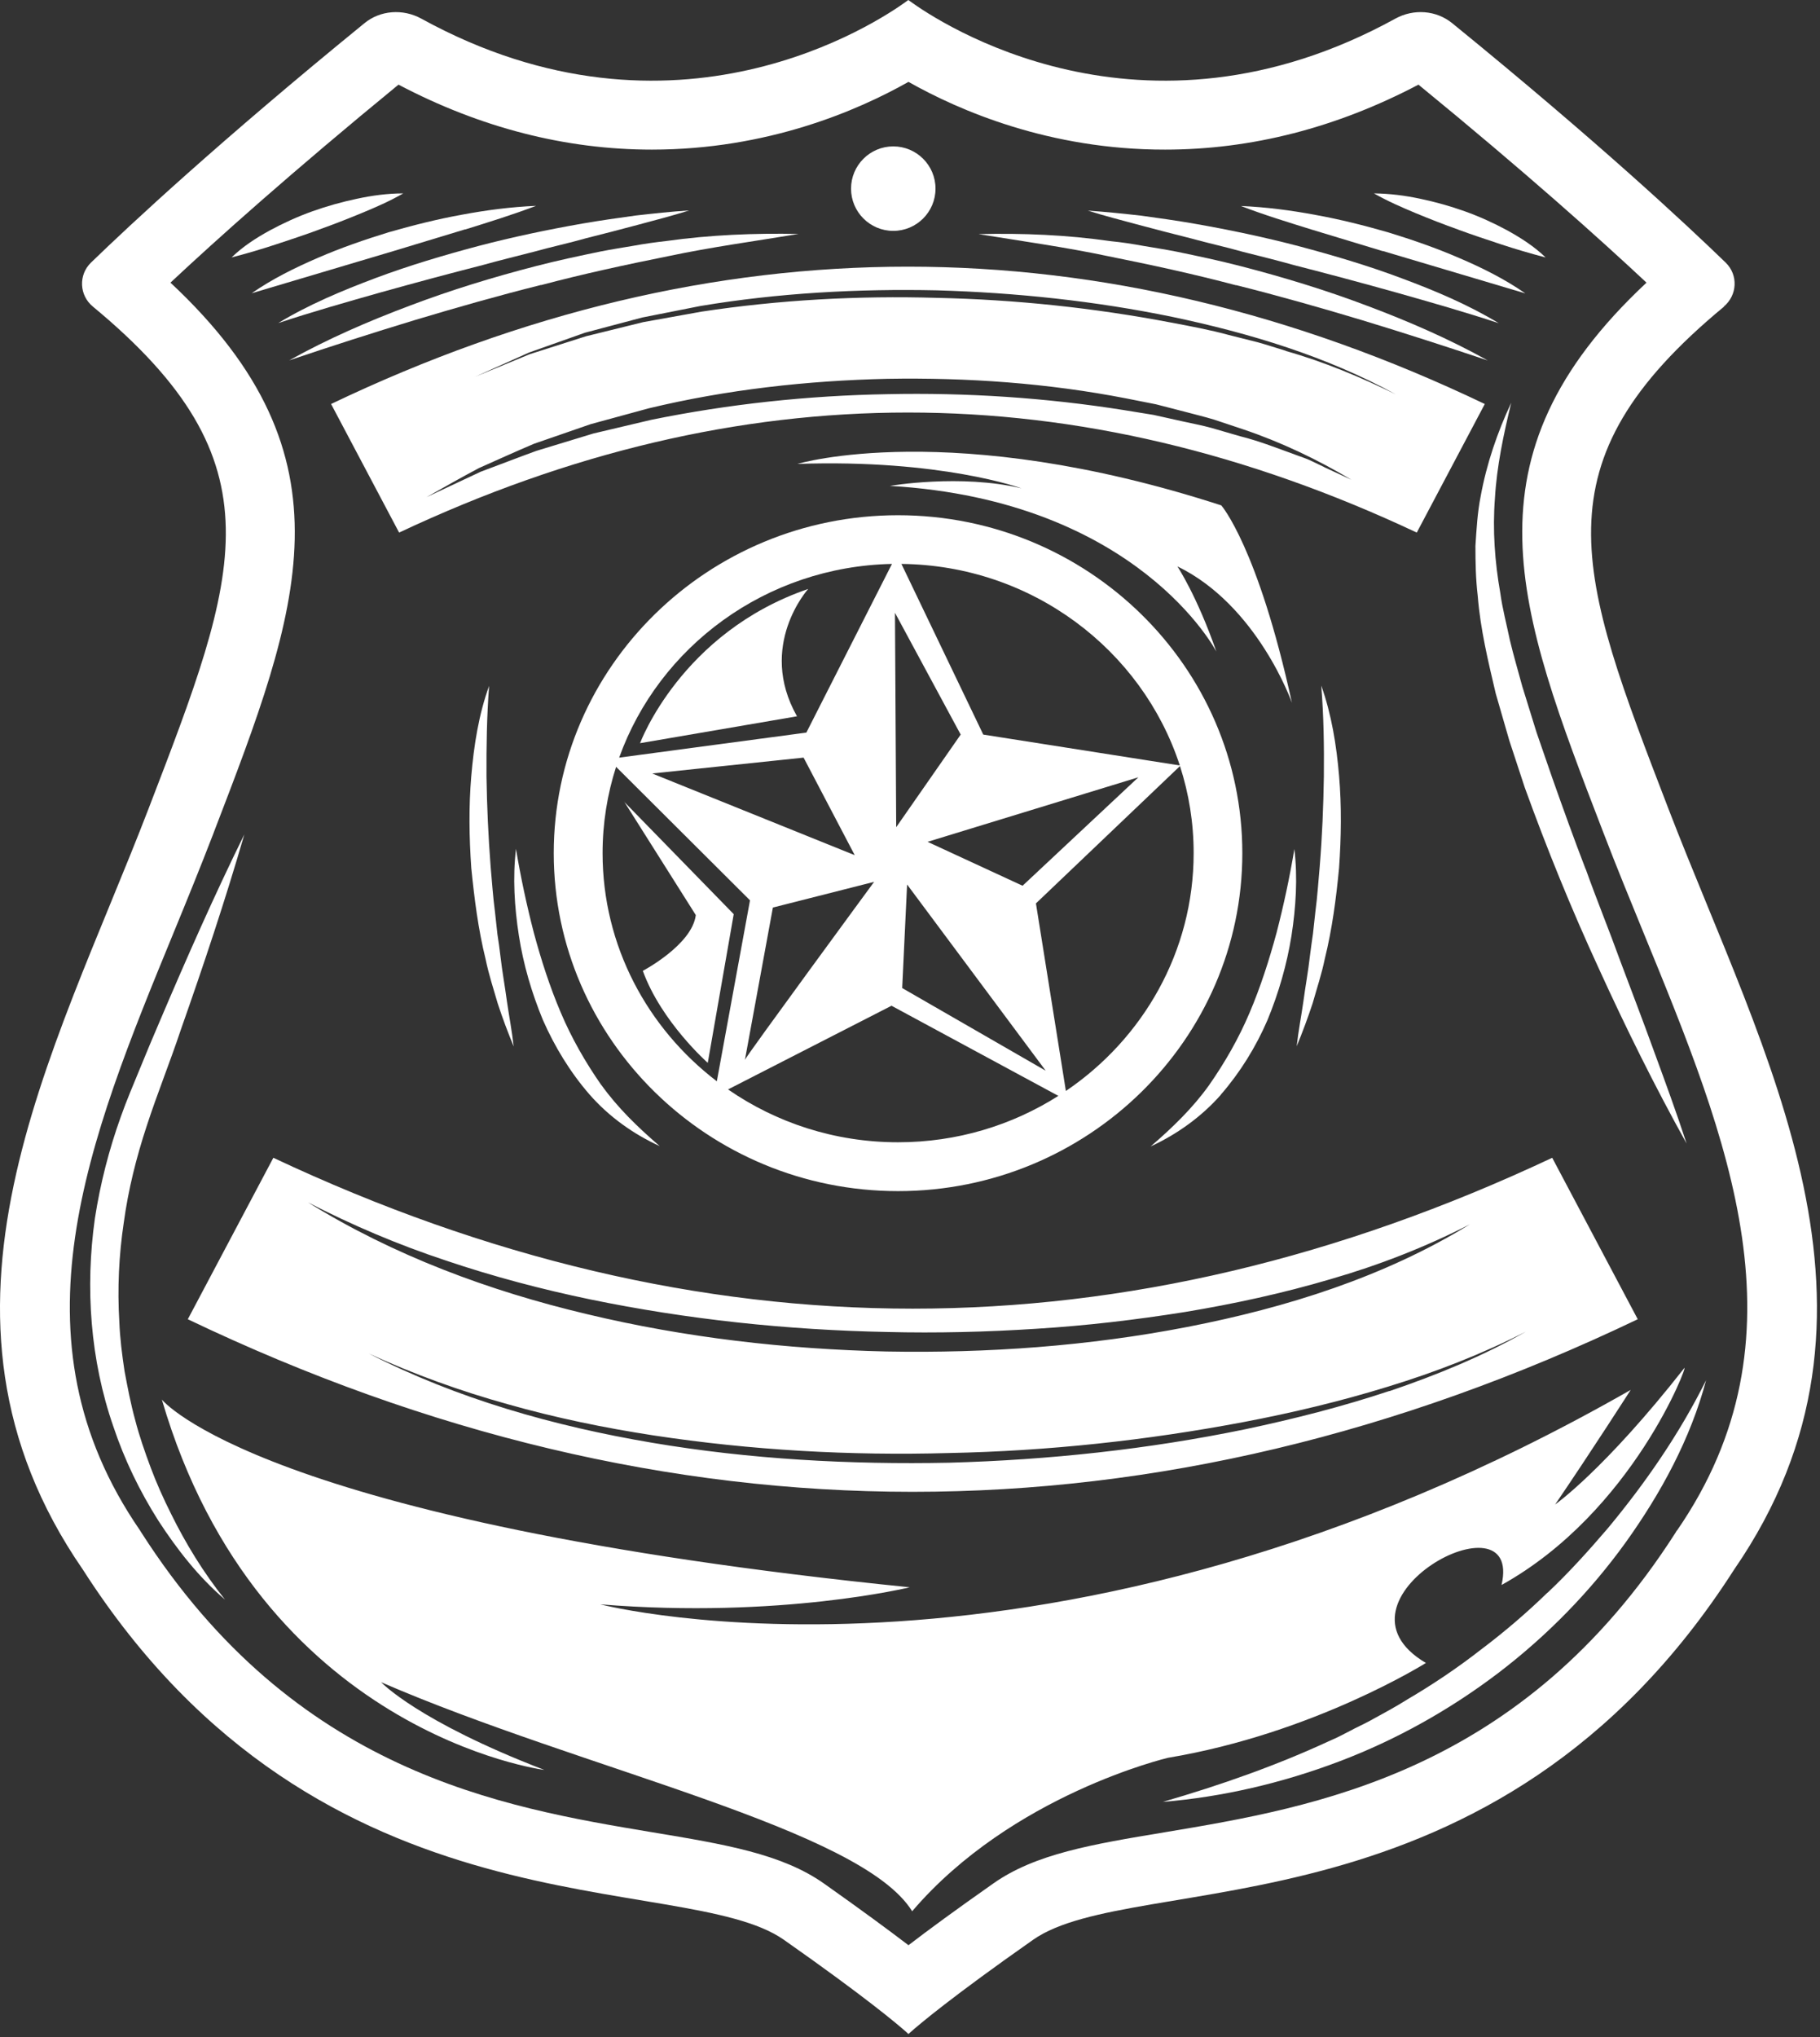 <?xml version="1.0" encoding="UTF-8"?> <svg xmlns="http://www.w3.org/2000/svg" width="412" height="461" viewBox="0 0 412 461" fill="none"><rect x="0" y="0" width="412" height="461" fill="#333333" stroke="none"/><path d="M390.21 69.383C393.304 66.81 393.513 62.222 390.662 59.441C381.798 50.855 361.705 32.084 328.785 5.284C325.135 2.294 320.025 1.947 315.888 4.206C258.425 35.804 212.365 4.901 206.003 0.278C205.864 0.174 205.725 0.07 205.621 0C205.517 0.07 205.413 0.174 205.239 0.278C198.877 4.901 152.817 35.804 95.354 4.206C91.217 1.947 86.073 2.294 82.457 5.284C49.537 32.119 29.444 50.855 20.58 59.441C17.729 62.222 17.938 66.845 21.032 69.383C63.894 104.839 54.195 129.519 33.581 183.12C12.063 238.981 -21.309 297.066 18.737 355.151C72.897 439.689 154.451 422.796 177.463 438.959C195.888 451.89 203.118 458.008 205.273 459.92C205.412 460.059 205.552 460.198 205.656 460.268C205.76 460.164 205.864 460.059 206.038 459.92C208.193 458.008 215.424 451.89 233.848 438.959C256.861 422.761 338.414 439.689 392.574 355.151C432.621 297.066 399.249 238.981 377.731 183.12C357.116 129.519 347.383 104.839 390.28 69.383H390.21ZM379.608 346.322C379.608 346.322 379.399 346.6 379.33 346.774C344.532 401.14 297.742 408.926 263.605 414.627C247.267 417.338 234.335 419.493 224.81 426.237C216.397 432.146 210.175 436.7 205.656 440.176C201.102 436.7 194.914 432.146 186.502 426.202C176.977 419.493 164.045 417.338 147.707 414.627C113.535 408.926 66.779 401.105 31.982 346.774C31.878 346.635 31.773 346.461 31.704 346.322C1.669 302.732 19.954 258.134 39.352 210.929C42.341 203.664 45.4 196.155 48.251 188.751L48.459 188.195C67.857 137.757 81.032 103.587 38.587 63.96C48.946 54.262 65.91 39.071 90.209 19.153C108.773 28.921 128.066 33.857 147.568 33.857C173.674 33.857 194.08 25.062 205.656 18.527C217.162 25.028 237.603 33.892 263.744 33.857C283.246 33.857 302.539 28.921 321.102 19.153C345.401 39.036 362.366 54.262 372.725 63.96C330.314 103.587 343.455 137.757 362.852 188.125L363.096 188.751C365.946 196.19 369.04 203.698 371.995 210.929C391.358 258.134 409.677 302.732 379.643 346.322H379.608Z" fill="white"></path><path d="M34.102 332.07C32.781 328.524 31.53 324.944 30.591 321.294C29.583 317.644 28.888 313.96 28.193 310.275C27.637 306.556 27.15 302.836 27.011 299.082C26.559 291.608 26.907 284.065 28.019 276.661C29.027 269.222 30.869 261.888 33.233 254.727C35.562 247.566 38.517 240.267 40.951 232.967C46.096 218.367 50.997 203.698 55.308 188.821C48.459 202.725 42.202 216.907 36.153 231.125C34.624 234.67 33.129 238.251 31.669 241.831C30.209 245.411 28.679 248.922 27.358 252.676C24.682 260.115 22.7 267.832 21.484 275.688C19.259 291.435 20.441 307.772 25.655 322.789C28.158 330.297 31.634 337.458 35.841 344.097C40.116 350.667 44.983 356.889 50.928 361.964C46.096 355.916 42.063 349.346 38.691 342.498C36.988 339.092 35.423 335.616 34.102 332.07Z" fill="white"></path><path d="M350.303 360.4C345.54 365.023 340.5 369.334 335.181 373.331C329.967 377.398 324.44 381.117 318.704 384.489C315.888 386.262 312.968 387.826 310.048 389.425C308.588 390.225 307.058 390.885 305.598 391.685C304.103 392.449 302.643 393.249 301.114 393.875C288.982 399.506 276.293 403.955 263.223 407.744C276.78 406.632 290.268 403.469 303.13 398.602C315.992 393.736 328.194 386.923 339.214 378.545C350.199 370.168 360.002 360.157 368.032 348.999C376.027 337.84 382.702 325.535 386.213 312.326C380.164 324.492 372.481 335.581 363.965 345.835C359.619 350.91 355.17 355.846 350.338 360.4H350.303Z" fill="white"></path><path d="M358.959 196.711C356.317 189.864 353.849 182.981 351.415 176.098L347.835 165.74L344.602 155.311C343.663 151.835 342.62 148.324 341.786 144.814C341.056 141.268 340.117 137.792 339.631 134.211C338.379 127.12 337.858 119.925 338.414 112.729C338.831 105.534 340.361 98.338 342.099 91.143C338.97 97.817 336.537 104.908 335.181 112.312C334.451 115.997 334.243 119.786 333.999 123.54C333.999 127.294 334.069 131.083 334.521 134.837C335.112 142.38 336.884 149.645 338.588 156.91L341.682 167.617L345.158 178.184C350.199 192.123 355.761 205.784 361.948 219.202C368.067 232.619 374.602 245.828 381.798 258.759C379.503 251.738 376.966 244.82 374.428 237.903C371.925 230.986 369.283 224.103 366.711 217.255C364.208 210.338 361.427 203.559 358.959 196.642V196.711Z" fill="white"></path><path d="M281.23 193.062C281.23 150.897 246.258 116.588 203.292 116.588C160.325 116.588 125.354 150.897 125.354 193.062C125.354 235.226 160.325 269.535 203.292 269.535C246.258 269.535 281.23 235.226 281.23 193.062ZM270.21 193.062C270.21 215.343 258.738 235.053 241.287 246.871L234.509 204.428L267.116 173.352C269.132 179.574 270.21 186.179 270.21 193.027V193.062ZM236.768 242.318L204.231 223.582L205.343 200.153L236.768 242.352V242.318ZM210.001 190.489L257.695 175.89L231.484 200.431L209.966 190.489H210.001ZM267.081 173.213L222.585 166.226L204.057 127.607C233.57 127.92 258.53 147.003 267.081 173.213ZM217.475 166.226L202.875 187.187L202.597 138.661L217.475 166.226ZM201.901 127.642L182.539 165.774L140.163 171.44C149.167 146.343 173.361 128.198 201.936 127.607L201.901 127.642ZM197.869 199.562C197.869 199.562 168.912 238.981 168.634 239.815L174.96 205.367L197.834 199.562H197.869ZM147.707 175.021L181.913 171.44L193.489 193.513L147.707 175.055V175.021ZM136.409 193.062C136.409 186.248 137.486 179.679 139.468 173.526L169.781 203.733L162.272 244.681C146.559 232.689 136.409 214.022 136.409 193.062ZM201.867 227.614L239.584 247.984C229.121 254.623 216.675 258.481 203.292 258.481C188.97 258.481 175.725 254.067 164.81 246.524L201.832 227.579L201.867 227.614Z" fill="white"></path><path d="M182.956 133.273C154.138 143.145 144.891 168.173 144.891 168.173L180.418 162.09C171.38 146.1 182.956 133.273 182.956 133.273Z" fill="white"></path><path d="M141.31 181.417L157.51 207.07C156.675 213.814 145.516 219.688 145.516 219.688C149.723 231.264 160.221 240.51 160.221 240.51L166.096 206.862L141.275 181.417H141.31Z" fill="white"></path><path d="M370.743 298.526C362.991 283.891 359.133 276.592 351.38 261.992C254.567 307.529 158.622 307.494 61.878 261.992C54.126 276.626 50.267 283.926 42.515 298.526C151.322 350.563 261.797 350.632 370.743 298.526ZM314.532 314.759C303.86 318.305 292.945 321.086 281.925 323.415C259.885 327.968 237.394 330.367 214.903 330.992C192.411 331.444 169.816 330.228 147.602 326.473C125.424 322.719 103.489 316.532 83.465 306.277C93.651 310.97 104.253 314.794 115.03 317.783C125.806 320.842 136.791 323.102 147.88 324.805C170.024 328.177 192.481 329.428 214.833 328.802C237.22 328.351 259.573 325.952 281.577 321.781C292.562 319.695 303.478 317.088 314.185 313.786C324.891 310.518 335.39 306.451 345.401 301.341C335.633 306.903 325.17 311.179 314.532 314.794V314.759ZM100.951 285.247C111.658 288.862 122.573 291.747 133.628 294.042C155.737 298.595 178.228 300.959 200.789 301.411C212.052 301.689 223.35 301.411 234.613 300.681C245.876 299.986 257.07 298.665 268.228 296.892C279.352 295.05 290.407 292.651 301.218 289.453C312.064 286.325 322.632 282.223 332.748 277.044C313.35 288.967 291.172 295.919 268.819 300.264C246.398 304.609 223.524 306.243 200.719 305.826C177.915 305.304 155.111 302.697 132.898 297.379C110.719 292.13 89.027 284.065 69.699 272.073C79.781 277.287 90.244 281.702 100.951 285.247Z" fill="white"></path><path d="M336.12 91.421C249.422 49.951 161.507 50.021 74.948 91.421C81.101 103.066 84.195 108.871 90.348 120.516C167.347 84.295 243.721 84.295 320.72 120.516C326.873 108.871 329.967 103.066 336.12 91.421ZM299.723 105.673L296.664 104.213C295.656 103.726 294.578 103.413 293.501 102.996C289.26 101.467 285.088 99.798 280.743 98.721L274.277 96.844C272.122 96.253 269.897 95.835 267.707 95.349L261.137 93.889L254.497 92.811C236.768 89.996 218.796 88.814 200.859 89.196C182.921 89.509 165.018 91.421 147.428 95.001L134.323 98.095L121.426 102.023C117.22 103.552 113.014 105.186 108.807 106.75L96.571 112.486C100.499 110.261 104.427 108.037 108.425 105.916C112.562 104.074 116.698 102.197 120.87 100.424L133.732 95.975L146.872 92.394C164.532 88.153 182.678 86.137 200.824 85.72C218.97 85.407 237.185 86.693 255.019 90.169L261.693 91.49L268.298 93.194C270.488 93.785 272.713 94.306 274.868 94.966L281.334 97.122C289.92 100.007 298.159 103.935 305.911 108.558L299.758 105.708L299.723 105.673ZM291.102 79.394C288.982 78.768 286.861 78.038 284.706 77.447L278.205 75.813C273.895 74.631 269.515 73.832 265.135 72.998C247.614 69.661 229.851 67.784 212.052 67.401C194.254 66.88 176.386 67.853 158.761 70.53L145.621 72.893L132.654 76.091L119.896 80.158L107.521 85.268L119.757 79.776L132.411 75.292L145.378 71.851L158.552 69.243C176.212 66.289 194.184 65.316 212.087 65.698C229.99 66.219 247.858 68.096 265.413 71.712C282.898 75.396 300.245 80.61 315.957 89.231C307.927 85.303 299.689 81.862 291.102 79.428V79.394Z" fill="white"></path><path d="M322.806 376.32C298.541 361.999 344.88 337.18 339.909 358.662C369.7 342.116 382.354 308.224 381.276 309.58C363.095 332.73 352.041 340.447 352.041 340.447C360.315 328.316 369.144 314.516 369.144 314.516C237.881 389.495 135.887 363.042 135.887 363.042C176.699 366.344 205.934 359.183 205.934 359.183C58.68 344.306 36.64 316.706 36.64 316.706C58.714 392.241 123.234 400.514 123.234 400.514C94.555 389.495 86.281 380.666 86.281 380.666C132.063 400.514 194.914 413.758 206.49 432.494C229.086 406.041 264.405 397.768 264.405 397.768C297.499 392.241 322.875 376.251 322.875 376.251L322.806 376.32Z" fill="white"></path><path d="M276.363 247.705C280.743 242.665 284.289 236.93 286.931 230.812C289.468 224.659 291.311 218.263 292.354 211.763C293.362 205.263 293.779 198.658 293.014 192.123C291.937 198.588 290.581 204.88 288.982 211.068C287.313 217.22 285.366 223.303 282.898 229.108C280.43 234.948 277.301 240.406 273.686 245.585C270.001 250.73 265.447 255.144 260.476 259.42C266.386 256.709 271.948 252.746 276.363 247.74V247.705Z" fill="white"></path><path d="M298.75 196.086C298.437 199.458 298.229 202.864 297.777 206.236L297.22 211.311C296.977 212.979 296.734 214.683 296.525 216.386C296.143 219.793 295.517 223.13 295.065 226.536C294.578 229.943 293.918 233.315 293.536 236.756C294.857 233.558 296.073 230.29 297.151 227.023C298.089 223.686 299.202 220.384 299.897 216.977C301.566 210.233 302.47 203.316 303.13 196.399C303.617 189.446 303.721 182.494 303.13 175.542C302.539 168.625 301.427 161.673 299.098 155.137C299.654 162.055 299.758 168.868 299.689 175.681C299.584 182.494 299.306 189.273 298.75 196.051V196.086Z" fill="white"></path><path d="M136.131 245.55C132.515 240.371 129.387 234.914 126.919 229.074C124.45 223.269 122.504 217.22 120.835 211.033C119.236 204.845 117.88 198.554 116.803 192.088C116.038 198.623 116.455 205.228 117.463 211.728C118.471 218.228 120.348 224.624 122.886 230.777C125.563 236.86 129.074 242.63 133.454 247.671C137.869 252.711 143.396 256.639 149.34 259.35C144.369 255.075 139.815 250.66 136.131 245.516V245.55Z" fill="white"></path><path d="M106.687 175.577C106.096 182.529 106.2 189.481 106.687 196.433C107.382 203.351 108.251 210.268 109.92 217.012C110.615 220.418 111.693 223.721 112.666 227.058C113.744 230.36 114.96 233.593 116.281 236.791C115.899 233.315 115.238 229.943 114.752 226.571C114.3 223.164 113.674 219.793 113.292 216.421C113.083 214.717 112.874 213.049 112.596 211.346L112.04 206.271C111.588 202.899 111.38 199.492 111.067 196.12C110.545 189.342 110.233 182.564 110.128 175.751C110.093 168.938 110.198 162.124 110.719 155.207C108.355 161.742 107.278 168.694 106.687 175.612V175.577Z" fill="white"></path><path d="M202.214 52.245C207.494 52.245 211.774 47.966 211.774 42.686C211.774 37.407 207.494 33.127 202.214 33.127C196.935 33.127 192.655 37.407 192.655 42.686C192.655 47.966 196.935 52.245 202.214 52.245Z" fill="white"></path><path d="M292.458 159.031C284.741 123.748 276.467 114.363 276.467 114.363C215.25 94.515 180.522 104.978 180.522 104.978C213.06 103.865 231.241 110.505 231.241 110.505C217.44 107.202 201.449 109.948 201.449 109.948C257.695 113.251 275.355 147.455 275.355 147.455C270.94 134.768 266.525 128.163 266.525 128.163C284.706 136.992 292.458 159.031 292.458 159.031Z" fill="white"></path><path d="M279.804 64.516C289.399 66.915 298.924 69.626 308.414 72.476C317.904 75.361 327.325 78.386 336.815 81.584C328.09 76.717 318.878 72.72 309.526 69.209C300.175 65.663 290.581 62.743 280.917 60.24C276.085 58.989 271.183 57.946 266.282 56.938C263.814 56.452 261.345 56.069 258.877 55.652C256.409 55.2 253.941 54.818 251.438 54.575C241.531 53.149 231.484 52.732 221.508 52.975C231.38 54.575 241.183 55.93 250.882 57.981C260.581 59.928 270.245 62.013 279.804 64.551V64.516Z" fill="white"></path><path d="M269.619 53.949C273.478 55.026 277.406 55.861 281.299 56.973C285.193 57.946 289.086 58.92 292.945 59.997C300.697 61.978 308.449 64.064 316.166 66.219C323.883 68.409 331.601 70.599 339.283 73.137C332.331 68.931 324.822 65.767 317.244 62.952C309.665 60.101 301.879 57.807 294.057 55.722C286.235 53.671 278.31 52.002 270.349 50.612C266.386 49.916 262.354 49.36 258.356 48.804C254.323 48.352 250.326 47.935 246.258 47.657C250.117 48.874 254.045 49.882 257.939 50.925C261.832 51.967 265.725 52.975 269.619 53.949Z" fill="white"></path><path d="M313.037 56.799L345.297 66.393C340.604 63.126 335.494 60.588 330.28 58.363C325.065 56.104 319.712 54.262 314.289 52.593C308.866 51.029 303.373 49.638 297.777 48.63C292.215 47.587 286.583 46.858 280.917 46.614C286.235 48.665 291.624 50.299 296.977 51.967L313.037 56.834V56.799Z" fill="white"></path><path d="M330.106 51.967C333.339 53.149 336.572 54.227 339.839 55.304C343.107 56.382 346.409 57.355 349.886 58.259C347.313 55.756 344.289 53.844 341.23 52.141C338.136 50.473 334.938 49.013 331.635 47.831C328.333 46.649 324.961 45.711 321.519 44.98C318.078 44.251 314.602 43.799 311.021 43.764C314.15 45.537 317.348 46.927 320.511 48.248C323.71 49.569 326.908 50.82 330.141 51.967H330.106Z" fill="white"></path><path d="M122.469 64.516C132.029 61.978 141.693 59.893 151.391 57.946C161.09 55.895 170.893 54.575 180.766 52.941C170.789 52.732 160.742 53.149 150.835 54.54C148.332 54.818 145.864 55.165 143.396 55.617C140.928 56.034 138.46 56.417 135.992 56.903C131.09 57.911 126.189 58.954 121.357 60.206C111.658 62.709 102.098 65.628 92.747 69.174C83.396 72.685 74.184 76.682 65.458 81.549C74.914 78.351 84.369 75.327 93.859 72.442C103.349 69.591 112.874 66.88 122.469 64.481V64.516Z" fill="white"></path><path d="M109.329 59.962C113.187 58.885 117.081 57.946 120.974 56.938C124.833 55.861 128.761 55.026 132.654 53.914C136.548 52.941 140.441 51.933 144.335 50.89C148.228 49.847 152.121 48.839 156.015 47.622C151.982 47.866 147.95 48.318 143.917 48.769C139.92 49.326 135.922 49.882 131.924 50.577C123.964 51.967 116.038 53.636 108.216 55.687C100.395 57.773 92.643 60.067 85.03 62.917C77.451 65.767 69.943 68.896 62.99 73.102C70.673 70.564 78.39 68.374 86.107 66.185C93.825 64.029 101.577 61.944 109.329 59.962Z" fill="white"></path><path d="M105.296 51.933C110.65 50.264 116.038 48.596 121.357 46.58C115.655 46.823 110.059 47.553 104.497 48.596C98.935 49.604 93.442 50.994 87.984 52.558C82.561 54.227 77.208 56.069 71.994 58.329C66.779 60.588 61.669 63.091 56.976 66.358L89.236 56.764L105.296 51.898V51.933Z" fill="white"></path><path d="M72.167 51.967C75.4 50.82 78.599 49.569 81.797 48.248C84.995 46.927 88.193 45.537 91.287 43.764C87.706 43.764 84.195 44.251 80.789 44.98C77.347 45.711 73.975 46.649 70.673 47.831C67.37 49.013 64.172 50.473 61.078 52.141C57.984 53.844 54.995 55.756 52.422 58.259C55.899 57.355 59.201 56.382 62.469 55.304C65.736 54.227 69.004 53.149 72.202 51.967H72.167Z" fill="white"></path></svg> 